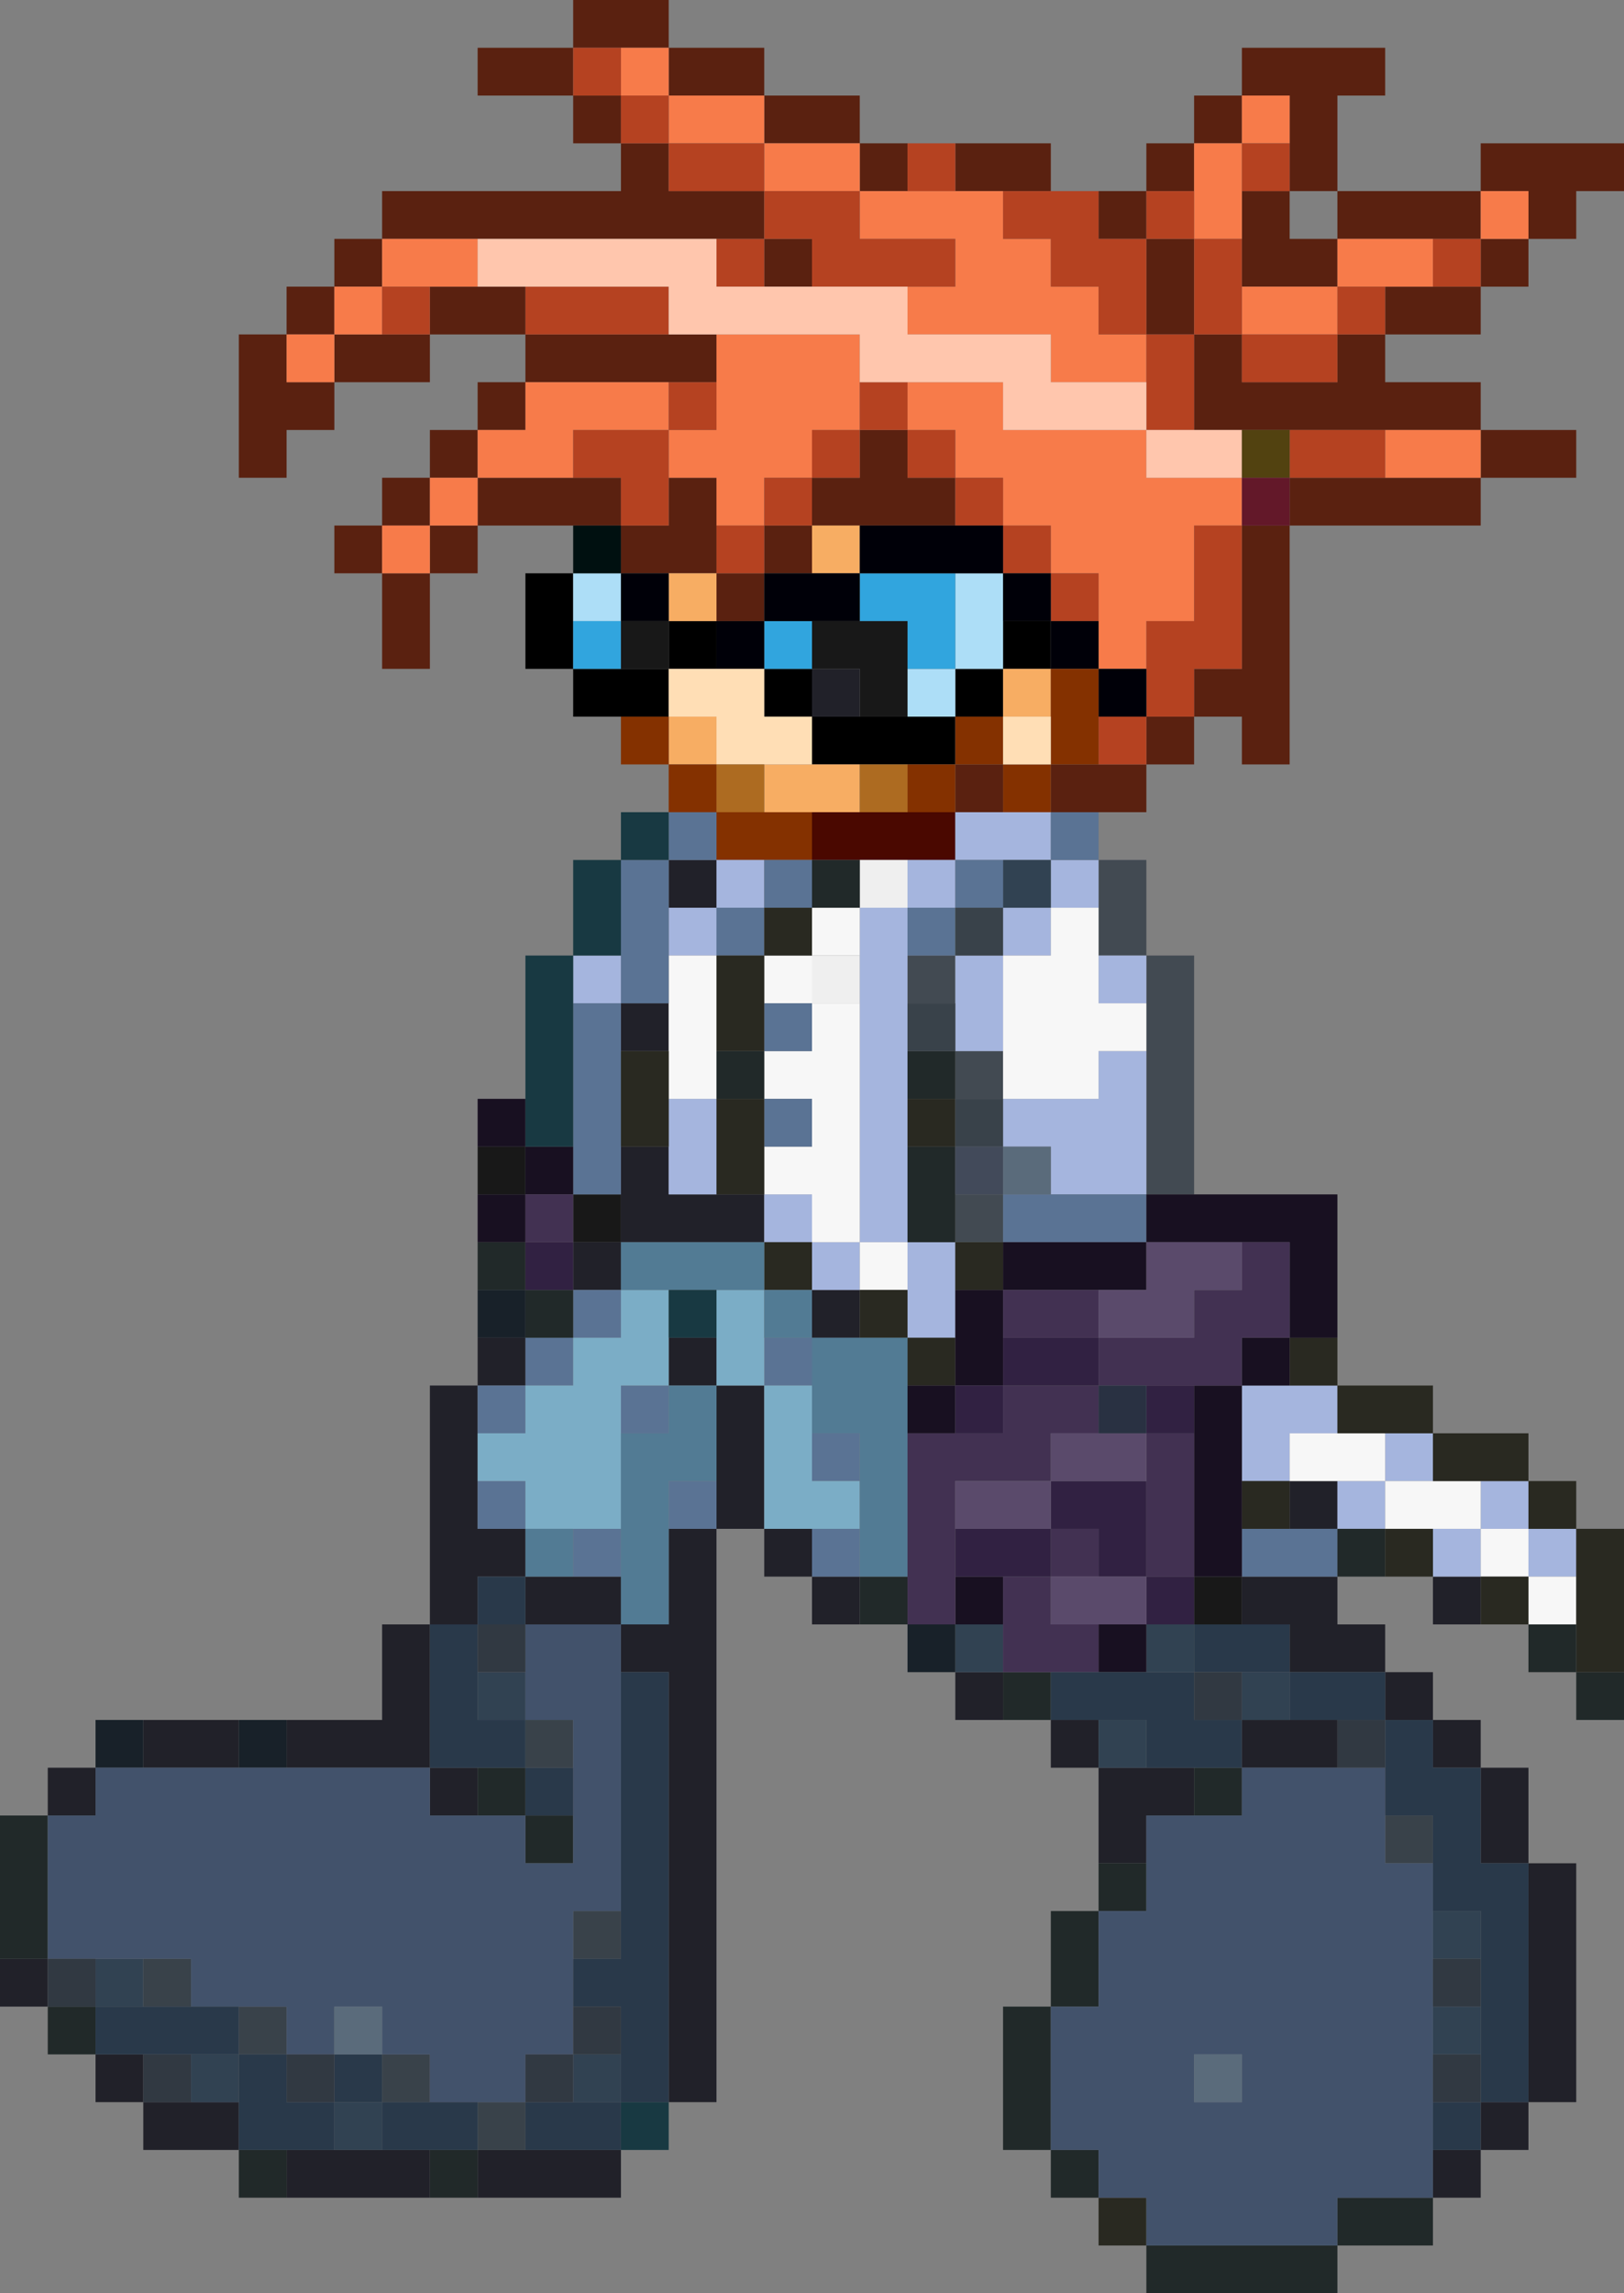 <?xml version="1.0" encoding="UTF-8" standalone="no"?>
<svg xmlns:xlink="http://www.w3.org/1999/xlink" height="48.0px" width="34.0px" xmlns="http://www.w3.org/2000/svg">
  <rect width="100%" height="100%" fill="#808080" stroke="none"/>
  <g transform="matrix(1.0, 0.0, 0.0, 1.0, 5.0, 7.0)">
    <path d="M7.0 -6.0 L7.0 -7.0 9.0 -7.0 9.0 -6.0 8.0 -6.0 7.0 -6.0 7.0 -5.0 8.0 -5.0 8.0 -4.0 9.0 -4.0 9.0 -3.0 11.0 -3.0 11.0 -2.0 10.0 -2.0 5.0 -2.0 3.0 -2.0 3.0 -1.0 2.0 -1.0 2.0 0.0 3.0 0.0 4.0 0.0 4.0 -1.0 5.0 -1.0 6.0 -1.0 6.0 0.0 9.0 0.0 10.0 0.0 10.0 1.0 9.0 1.0 6.0 1.0 6.0 2.0 5.0 2.0 5.0 3.0 7.0 3.0 8.0 3.0 8.0 4.0 7.0 4.0 5.0 4.0 5.0 5.0 4.0 5.0 4.0 7.0 3.0 7.0 3.0 5.0 2.0 5.0 2.0 4.0 3.0 4.0 3.0 3.0 4.0 3.0 4.0 2.0 5.0 2.0 5.0 1.0 6.0 1.0 6.0 0.0 4.0 0.0 4.0 1.0 2.0 1.0 2.0 2.0 1.0 2.0 1.0 3.0 0.0 3.0 0.0 0.0 1.0 0.0 1.0 -1.0 2.0 -1.0 2.0 -2.0 3.0 -2.0 3.0 -3.0 8.0 -3.0 8.0 -4.0 7.0 -4.0 7.0 -5.0 5.0 -5.0 5.0 -6.0 7.0 -6.0 M9.0 -6.0 L11.0 -6.0 11.0 -5.0 13.0 -5.0 13.0 -4.0 14.0 -4.0 14.0 -3.0 13.0 -3.0 13.0 -4.0 11.0 -4.0 11.0 -5.0 9.0 -5.0 9.0 -6.0 M15.0 -4.0 L17.0 -4.0 17.0 -3.0 16.0 -3.0 15.0 -3.0 15.0 -4.0 M18.0 -3.0 L19.0 -3.0 19.0 -4.0 20.0 -4.0 20.0 -5.0 21.0 -5.0 21.0 -6.0 24.0 -6.0 24.0 -5.0 23.0 -5.0 23.0 -3.0 26.0 -3.0 26.0 -4.0 29.0 -4.0 29.0 -3.0 28.0 -3.0 28.0 -2.0 27.0 -2.0 27.0 -1.0 26.0 -1.0 26.0 0.0 24.0 0.0 24.0 1.0 26.0 1.0 26.0 2.0 28.0 2.0 28.0 3.0 26.0 3.0 26.0 4.0 22.0 4.0 22.0 9.0 21.0 9.0 21.0 8.0 20.0 8.0 20.0 9.0 19.0 9.0 19.0 10.0 18.0 10.0 17.0 10.0 17.0 9.0 18.0 9.0 19.0 9.0 19.0 8.0 20.0 8.0 20.0 7.0 21.0 7.0 21.0 4.0 22.0 4.0 22.0 3.0 24.0 3.0 26.0 3.0 26.0 2.0 24.0 2.0 22.0 2.0 21.0 2.0 20.0 2.0 20.0 0.0 21.0 0.0 21.0 1.0 23.0 1.0 23.0 0.0 24.0 0.0 24.0 -1.0 25.0 -1.0 26.0 -1.0 26.0 -2.0 25.0 -2.0 23.0 -2.0 23.0 -3.0 22.0 -3.0 22.0 -4.0 22.0 -5.0 21.0 -5.0 21.0 -4.0 20.0 -4.0 20.0 -3.0 19.0 -3.0 19.0 -2.0 20.0 -2.0 20.0 0.0 19.0 0.0 19.0 -2.0 18.0 -2.0 18.0 -3.0 M11.0 -1.0 L11.0 -2.0 12.0 -2.0 12.0 -1.0 11.0 -1.0 M26.0 -2.0 L27.0 -2.0 27.0 -3.0 26.0 -3.0 26.0 -2.0 M21.0 -2.0 L21.0 -3.0 22.0 -3.0 22.0 -2.0 23.0 -2.0 23.0 -1.0 21.0 -1.0 21.0 -2.0 M15.0 4.0 L13.0 4.0 12.0 4.0 12.0 3.0 13.0 3.0 13.0 2.0 14.0 2.0 14.0 3.0 15.0 3.0 15.0 4.0 M11.0 4.0 L12.0 4.0 12.0 5.0 11.0 5.0 11.0 6.0 10.0 6.0 10.0 5.0 9.0 5.0 8.0 5.0 8.0 4.0 9.0 4.0 9.0 3.0 10.0 3.0 10.0 4.0 10.0 5.0 11.0 5.0 11.0 4.0 M15.0 10.0 L15.0 9.0 16.0 9.0 16.0 10.0 15.0 10.0 M4.0 3.0 L4.0 4.0 3.0 4.0 3.0 5.0 4.0 5.0 4.0 4.0 5.0 4.0 5.0 3.0 4.0 3.0 M2.0 0.0 L1.0 0.0 1.0 1.0 2.0 1.0 2.0 0.0" fill="#5a2110" fill-rule="evenodd" stroke="none"/>
    <path d="M8.0 -6.0 L9.0 -6.0 9.0 -5.0 8.0 -5.0 8.0 -6.0 M3.0 -1.0 L3.0 -2.0 5.0 -2.0 5.0 -1.0 4.0 -1.0 3.0 -1.0 3.0 0.0 2.0 0.0 2.0 -1.0 3.0 -1.0 M9.0 -4.0 L9.0 -5.0 11.0 -5.0 11.0 -4.0 13.0 -4.0 13.0 -3.0 14.0 -3.0 15.0 -3.0 16.0 -3.0 16.0 -2.0 17.0 -2.0 17.0 -1.0 18.0 -1.0 18.0 0.0 19.0 0.0 19.0 1.0 17.0 1.0 17.0 0.0 14.0 0.0 14.0 -1.0 15.0 -1.0 15.0 -2.0 13.0 -2.0 13.0 -3.0 11.0 -3.0 11.0 -4.0 9.0 -4.0 M10.0 0.0 L13.0 0.0 13.0 1.0 13.0 2.0 12.0 2.0 12.0 3.0 11.0 3.0 11.0 4.0 10.0 4.0 10.0 3.0 9.0 3.0 9.0 2.0 7.0 2.0 7.0 3.0 5.0 3.0 5.0 2.0 6.0 2.0 6.0 1.0 9.0 1.0 9.0 2.0 10.0 2.0 10.0 1.0 10.0 0.0 M14.0 1.0 L16.0 1.0 16.0 2.0 19.0 2.0 19.0 3.0 21.0 3.0 21.0 4.0 20.0 4.0 20.0 6.0 19.0 6.0 19.0 7.0 18.0 7.0 18.0 6.0 18.0 5.0 17.0 5.0 17.0 4.0 16.0 4.0 16.0 3.0 15.0 3.0 15.0 2.0 14.0 2.0 14.0 1.0 M20.0 -3.0 L20.0 -4.0 21.0 -4.0 21.0 -5.0 22.0 -5.0 22.0 -4.0 21.0 -4.0 21.0 -3.0 21.0 -2.0 20.0 -2.0 20.0 -3.0 M23.0 -2.0 L25.0 -2.0 25.0 -1.0 24.0 -1.0 23.0 -1.0 23.0 -2.0 M26.0 -2.0 L26.0 -3.0 27.0 -3.0 27.0 -2.0 26.0 -2.0 M24.0 2.0 L26.0 2.0 26.0 3.0 24.0 3.0 24.0 2.0 M21.0 -1.0 L23.0 -1.0 23.0 0.0 21.0 0.0 21.0 -1.0 M4.0 3.0 L5.0 3.0 5.0 4.0 4.0 4.0 4.0 5.0 3.0 5.0 3.0 4.0 4.0 4.0 4.0 3.0 M2.0 0.0 L2.0 1.0 1.0 1.0 1.0 0.0 2.0 0.0" fill="#f77b4a" fill-rule="evenodd" stroke="none"/>
    <path d="M7.0 -6.0 L8.0 -6.0 8.0 -5.0 7.0 -5.0 7.0 -6.0 M14.0 -4.0 L15.0 -4.0 15.0 -3.0 14.0 -3.0 14.0 -4.0 M17.0 -3.0 L18.0 -3.0 18.0 -2.0 19.0 -2.0 19.0 0.0 20.0 0.0 20.0 -2.0 19.0 -2.0 19.0 -3.0 20.0 -3.0 20.0 -2.0 21.0 -2.0 21.0 -1.0 21.0 0.0 23.0 0.0 23.0 -1.0 24.0 -1.0 24.0 0.0 23.0 0.0 23.0 1.0 21.0 1.0 21.0 0.0 20.0 0.0 20.0 2.0 19.0 2.0 19.0 1.0 19.0 0.0 18.0 0.0 18.0 -1.0 17.0 -1.0 17.0 -2.0 16.0 -2.0 16.0 -3.0 17.0 -3.0 M3.0 -1.0 L4.0 -1.0 4.0 0.0 3.0 0.0 3.0 -1.0 M10.0 -2.0 L11.0 -2.0 11.0 -3.0 9.0 -3.0 9.0 -4.0 8.0 -4.0 8.0 -5.0 9.0 -5.0 9.0 -4.0 11.0 -4.0 11.0 -3.0 13.0 -3.0 13.0 -2.0 15.0 -2.0 15.0 -1.0 14.0 -1.0 12.0 -1.0 12.0 -2.0 11.0 -2.0 11.0 -1.0 10.0 -1.0 10.0 -2.0 M6.0 -1.0 L9.0 -1.0 9.0 0.0 6.0 0.0 6.0 -1.0 M13.0 1.0 L14.0 1.0 14.0 2.0 15.0 2.0 15.0 3.0 16.0 3.0 16.0 4.0 17.0 4.0 17.0 5.0 18.0 5.0 18.0 6.0 17.0 6.0 17.0 5.0 16.0 5.0 16.0 4.0 15.0 4.0 15.0 3.0 14.0 3.0 14.0 2.0 13.0 2.0 13.0 3.0 12.0 3.0 12.0 4.0 11.0 4.0 11.0 5.0 10.0 5.0 10.0 4.0 11.0 4.0 11.0 3.0 12.0 3.0 12.0 2.0 13.0 2.0 13.0 1.0 M22.0 -4.0 L22.0 -3.0 21.0 -3.0 21.0 -4.0 22.0 -4.0 M25.0 -2.0 L26.0 -2.0 26.0 -1.0 25.0 -1.0 25.0 -2.0 M22.0 2.0 L24.0 2.0 24.0 3.0 22.0 3.0 22.0 2.0 M21.0 4.0 L21.0 7.0 20.0 7.0 20.0 8.0 19.0 8.0 19.0 9.0 18.0 9.0 18.0 8.0 19.0 8.0 19.0 7.0 19.0 6.0 20.0 6.0 20.0 4.0 21.0 4.0 M9.0 3.0 L9.0 4.0 8.0 4.0 8.0 3.0 7.0 3.0 7.0 2.0 9.0 2.0 9.0 3.0 M10.0 1.0 L10.0 2.0 9.0 2.0 9.0 1.0 10.0 1.0" fill="#b54221" fill-rule="evenodd" stroke="none"/>
    <path d="M5.0 -1.0 L5.0 -2.0 10.0 -2.0 10.0 -1.0 11.0 -1.0 12.0 -1.0 14.0 -1.0 14.0 0.0 17.0 0.0 17.0 1.0 19.0 1.0 19.0 2.0 16.0 2.0 16.0 1.0 14.0 1.0 13.0 1.0 13.0 0.0 10.0 0.0 9.0 0.0 9.0 -1.0 6.0 -1.0 5.0 -1.0 M20.0 2.0 L21.0 2.0 21.0 3.0 19.0 3.0 19.0 2.0 20.0 2.0" fill="#ffc6ad" fill-rule="evenodd" stroke="none"/>
    <path d="M8.0 8.0 L7.0 8.0 7.0 7.0 6.0 7.0 6.0 5.0 7.0 5.0 7.0 6.0 7.0 7.0 8.0 7.0 9.0 7.0 9.0 8.0 8.0 8.0 M16.0 6.0 L17.0 6.0 17.0 7.0 16.0 7.0 16.0 8.0 15.0 8.0 15.0 7.0 16.0 7.0 16.0 6.0 M15.0 8.0 L15.0 9.0 14.0 9.0 13.0 9.0 12.0 9.0 12.0 8.0 11.0 8.0 11.0 7.0 12.0 7.0 12.0 8.0 13.0 8.0 14.0 8.0 15.0 8.0 M9.0 6.0 L10.0 6.0 10.0 7.0 9.0 7.0 9.0 6.0" fill="#000000" fill-rule="evenodd" stroke="none"/>
    <path d="M16.0 5.0 L16.0 6.0 16.0 7.0 15.0 7.0 15.0 8.0 14.0 8.0 14.0 7.0 15.0 7.0 15.0 5.0 16.0 5.0 M7.0 6.0 L7.0 5.0 8.0 5.0 8.0 6.0 7.0 6.0" fill="#addef7" fill-rule="evenodd" stroke="none"/>
    <path d="M7.0 5.0 L7.0 4.0 8.0 4.0 8.0 5.0 7.0 5.0" fill="#001010" fill-rule="evenodd" stroke="none"/>
    <path d="M13.0 5.0 L15.0 5.0 15.0 7.0 14.0 7.0 14.0 6.0 13.0 6.0 13.0 5.0 M11.0 6.0 L12.0 6.0 12.0 7.0 11.0 7.0 11.0 6.0 M7.0 6.0 L8.0 6.0 8.0 7.0 7.0 7.0 7.0 6.0" fill="#31a5de" fill-rule="evenodd" stroke="none"/>
    <path d="M13.0 4.0 L13.0 5.0 12.0 5.0 12.0 4.0 13.0 4.0 M9.0 5.0 L10.0 5.0 10.0 6.0 9.0 6.0 9.0 5.0 M12.0 9.0 L13.0 9.0 13.0 10.0 12.0 10.0 11.0 10.0 11.0 9.0 12.0 9.0 M17.0 8.0 L16.0 8.0 16.0 7.0 17.0 7.0 17.0 8.0 M9.0 8.0 L10.0 8.0 10.0 9.0 9.0 9.0 9.0 8.0" fill="#f7ad63" fill-rule="evenodd" stroke="none"/>
    <path d="M19.0 7.0 L19.0 8.0 18.0 8.0 18.0 7.0 17.0 7.0 17.0 6.0 16.0 6.0 16.0 5.0 17.0 5.0 17.0 6.0 18.0 6.0 18.0 7.0 19.0 7.0 M15.0 4.0 L16.0 4.0 16.0 5.0 15.0 5.0 13.0 5.0 13.0 4.0 15.0 4.0 M12.0 5.0 L13.0 5.0 13.0 6.0 12.0 6.0 11.0 6.0 11.0 7.0 10.0 7.0 10.0 6.0 11.0 6.0 11.0 5.0 12.0 5.0 M8.0 5.0 L9.0 5.0 9.0 6.0 8.0 6.0 8.0 5.0" fill="#000008" fill-rule="evenodd" stroke="none"/>
    <path d="M5.0 18.0 L5.0 17.0 6.0 17.0 6.0 18.0 5.0 18.0 M20.0 26.0 L21.0 26.0 21.0 27.0 20.0 27.0 20.0 26.0 M13.0 6.0 L14.0 6.0 14.0 7.0 14.0 8.0 13.0 8.0 13.0 7.0 12.0 7.0 12.0 6.0 13.0 6.0 M8.0 6.0 L9.0 6.0 9.0 7.0 8.0 7.0 8.0 6.0 M8.0 18.0 L8.0 19.0 7.0 19.0 7.0 18.0 8.0 18.0" fill="#181818" fill-rule="evenodd" stroke="none"/>
    <path d="M9.0 10.0 L9.0 9.0 8.0 9.0 8.0 8.0 9.0 8.0 9.0 9.0 10.0 9.0 10.0 10.0 9.0 10.0 M18.0 9.0 L17.0 9.0 17.0 10.0 16.0 10.0 16.0 9.0 17.0 9.0 17.0 8.0 17.0 7.0 18.0 7.0 18.0 8.0 18.0 9.0 M14.0 9.0 L15.0 9.0 15.0 8.0 16.0 8.0 16.0 9.0 15.0 9.0 15.0 10.0 14.0 10.0 14.0 9.0 M11.0 10.0 L12.0 10.0 12.0 11.0 11.0 11.0 10.0 11.0 10.0 10.0 11.0 10.0" fill="#843100" fill-rule="evenodd" stroke="none"/>
    <path d="M12.0 8.0 L12.0 9.0 11.0 9.0 10.0 9.0 10.0 8.0 9.0 8.0 9.0 7.0 10.0 7.0 11.0 7.0 11.0 8.0 12.0 8.0 M16.0 9.0 L16.0 8.0 17.0 8.0 17.0 9.0 16.0 9.0" fill="#ffdeb5" fill-rule="evenodd" stroke="none"/>
    <path d="M26.0 27.0 L25.0 27.0 25.0 26.0 26.0 26.0 26.0 27.0 M23.0 26.0 L23.0 27.0 24.0 27.0 24.0 28.0 25.0 28.0 25.0 29.0 26.0 29.0 26.0 30.0 27.0 30.0 27.0 32.0 28.0 32.0 28.0 37.0 27.0 37.0 27.0 38.0 26.0 38.0 26.0 39.0 25.0 39.0 25.0 38.0 26.0 38.0 26.0 37.0 27.0 37.0 27.0 32.0 26.0 32.0 26.0 30.0 25.0 30.0 25.0 29.0 24.0 29.0 24.0 28.0 22.0 28.0 22.0 27.0 21.0 27.0 21.0 26.0 23.0 26.0 M18.0 32.0 L18.0 30.0 17.0 30.0 17.0 29.0 18.0 29.0 18.0 30.0 19.0 30.0 20.0 30.0 20.0 31.0 19.0 31.0 19.0 32.0 18.0 32.0 M16.0 29.0 L15.0 29.0 15.0 28.0 16.0 28.0 16.0 29.0 M13.0 27.0 L12.0 27.0 12.0 26.0 11.0 26.0 11.0 25.0 10.0 25.0 10.0 37.0 9.0 37.0 9.0 28.0 8.0 28.0 8.0 27.0 9.0 27.0 9.0 25.0 10.0 25.0 10.0 24.0 10.0 22.0 9.0 22.0 9.0 21.0 10.0 21.0 10.0 22.0 11.0 22.0 11.0 25.0 12.0 25.0 12.0 26.0 13.0 26.0 13.0 27.0 M8.0 38.0 L8.0 39.0 5.0 39.0 5.0 38.0 6.0 38.0 8.0 38.0 M4.0 39.0 L1.0 39.0 1.0 38.0 2.0 38.0 3.0 38.0 4.0 38.0 4.0 39.0 M0.0 38.0 L-2.0 38.0 -2.0 37.0 -3.0 37.0 -3.0 36.0 -2.0 36.0 -2.0 37.0 -1.0 37.0 0.0 37.0 0.0 38.0 M-4.0 35.0 L-5.0 35.0 -5.0 34.0 -4.0 34.0 -4.0 35.0 M-4.0 31.0 L-4.0 30.0 -3.0 30.0 -3.0 31.0 -4.0 31.0 M-2.0 29.0 L0.0 29.0 0.0 30.0 -2.0 30.0 -2.0 29.0 M1.0 29.0 L3.0 29.0 3.0 27.0 4.0 27.0 4.0 22.0 5.0 22.0 5.0 21.0 6.0 21.0 6.0 22.0 5.0 22.0 5.0 23.0 5.0 24.0 5.0 25.0 6.0 25.0 6.0 26.0 5.0 26.0 5.0 27.0 4.0 27.0 4.0 30.0 5.0 30.0 5.0 31.0 4.0 31.0 4.0 30.0 1.0 30.0 1.0 29.0 M22.0 24.0 L23.0 24.0 23.0 25.0 22.0 25.0 22.0 24.0 M13.0 8.0 L12.0 8.0 12.0 7.0 13.0 7.0 13.0 8.0 M10.0 11.0 L10.0 12.0 9.0 12.0 9.0 11.0 10.0 11.0 M8.0 14.0 L9.0 14.0 9.0 15.0 8.0 15.0 8.0 14.0 M8.0 17.0 L9.0 17.0 9.0 18.0 10.0 18.0 11.0 18.0 11.0 19.0 8.0 19.0 8.0 18.0 8.0 17.0 M7.0 19.0 L8.0 19.0 8.0 20.0 7.0 20.0 7.0 19.0 M13.0 20.0 L13.0 21.0 12.0 21.0 12.0 20.0 13.0 20.0 M21.0 30.0 L21.0 29.0 22.0 29.0 23.0 29.0 23.0 30.0 21.0 30.0 M8.0 26.0 L8.0 27.0 6.0 27.0 6.0 26.0 7.0 26.0 8.0 26.0" fill="#212129" fill-rule="evenodd" stroke="none"/>
    <path d="M13.0 9.0 L14.0 9.0 14.0 10.0 13.0 10.0 13.0 9.0 M11.0 9.0 L11.0 10.0 10.0 10.0 10.0 9.0 11.0 9.0" fill="#ad6b21" fill-rule="evenodd" stroke="none"/>
    <path d="M21.0 2.0 L22.0 2.0 22.0 3.0 21.0 3.0 21.0 2.0" fill="#524210" fill-rule="evenodd" stroke="none"/>
    <path d="M22.0 3.0 L22.0 4.0 21.0 4.0 21.0 3.0 22.0 3.0" fill="#631829" fill-rule="evenodd" stroke="none"/>
    <path d="M14.0 10.0 L15.0 10.0 15.0 11.0 14.0 11.0 13.0 11.0 12.0 11.0 12.0 10.0 13.0 10.0 14.0 10.0" fill="#4a0800" fill-rule="evenodd" stroke="none"/>
    <path d="M18.0 11.0 L19.0 11.0 19.0 13.0 20.0 13.0 20.0 18.0 19.0 18.0 19.0 15.0 19.0 14.0 19.0 13.0 18.0 13.0 18.0 12.0 18.0 11.0 M16.0 15.0 L16.0 16.0 15.0 16.0 15.0 15.0 16.0 15.0 M16.0 18.0 L16.0 19.0 15.0 19.0 15.0 18.0 16.0 18.0 M15.0 13.0 L15.0 14.0 14.0 14.0 14.0 13.0 15.0 13.0" fill="#424a52" fill-rule="evenodd" stroke="none"/>
    <path d="M21.0 24.0 L21.0 22.0 22.0 22.0 23.0 22.0 23.0 23.0 22.0 23.0 22.0 24.0 21.0 24.0 M23.0 24.0 L24.0 24.0 24.0 23.0 25.0 23.0 25.0 24.0 24.0 24.0 24.0 25.0 23.0 25.0 23.0 24.0 M25.0 25.0 L26.0 25.0 26.0 24.0 27.0 24.0 27.0 25.0 28.0 25.0 28.0 26.0 27.0 26.0 27.0 25.0 26.0 25.0 26.0 26.0 25.0 26.0 25.0 25.0 M14.0 11.0 L15.0 11.0 15.0 10.0 16.0 10.0 17.0 10.0 17.0 11.0 16.0 11.0 15.0 11.0 15.0 12.0 14.0 12.0 14.0 11.0 M11.0 11.0 L11.0 12.0 10.0 12.0 10.0 11.0 11.0 11.0 M13.0 12.0 L14.0 12.0 14.0 13.0 14.0 14.0 14.0 15.0 14.0 16.0 14.0 17.0 14.0 19.0 15.0 19.0 15.0 20.0 15.0 21.0 14.0 21.0 14.0 20.0 14.0 19.0 13.0 19.0 13.0 20.0 12.0 20.0 12.0 19.0 13.0 19.0 13.0 14.0 13.0 13.0 13.0 12.0 M9.0 12.0 L10.0 12.0 10.0 13.0 9.0 13.0 9.0 12.0 M16.0 12.0 L17.0 12.0 17.0 11.0 18.0 11.0 18.0 12.0 17.0 12.0 17.0 13.0 16.0 13.0 16.0 15.0 15.0 15.0 15.0 14.0 15.0 13.0 16.0 13.0 16.0 12.0 M18.0 13.0 L19.0 13.0 19.0 14.0 18.0 14.0 18.0 13.0 M19.0 15.0 L19.0 18.0 17.0 18.0 17.0 17.0 16.0 17.0 16.0 16.0 18.0 16.0 18.0 15.0 19.0 15.0 M8.0 13.0 L8.0 14.0 7.0 14.0 7.0 13.0 8.0 13.0 M11.0 19.0 L11.0 18.0 12.0 18.0 12.0 19.0 11.0 19.0 M10.0 18.0 L9.0 18.0 9.0 17.0 9.0 16.0 10.0 16.0 10.0 18.0" fill="#a5b5de" fill-rule="evenodd" stroke="none"/>
    <path d="M16.0 11.0 L17.0 11.0 17.0 12.0 16.0 12.0 16.0 11.0 M19.0 27.0 L20.0 27.0 20.0 28.0 19.0 28.0 19.0 27.0 M21.0 28.0 L22.0 28.0 22.0 29.0 21.0 29.0 21.0 28.0 M16.0 27.0 L16.0 28.0 15.0 28.0 15.0 27.0 16.0 27.0 M18.0 29.0 L19.0 29.0 19.0 30.0 18.0 30.0 18.0 29.0 M6.0 28.0 L6.0 29.0 5.0 29.0 5.0 28.0 6.0 28.0 M-3.0 34.0 L-2.0 34.0 -2.0 35.0 -3.0 35.0 -3.0 34.0 M0.0 36.0 L0.0 37.0 -1.0 37.0 -1.0 36.0 0.0 36.0 M2.0 38.0 L2.0 37.0 3.0 37.0 3.0 38.0 2.0 38.0 M7.0 37.0 L7.0 36.0 8.0 36.0 8.0 37.0 7.0 37.0 M25.0 33.0 L26.0 33.0 26.0 34.0 25.0 34.0 25.0 33.0 M26.0 35.0 L26.0 36.0 25.0 36.0 25.0 35.0 26.0 35.0" fill="#314252" fill-rule="evenodd" stroke="none"/>
    <path d="M22.0 24.0 L22.0 23.0 23.0 23.0 24.0 23.0 24.0 24.0 23.0 24.0 22.0 24.0 M24.0 25.0 L24.0 24.0 25.0 24.0 26.0 24.0 26.0 25.0 25.0 25.0 24.0 25.0 M28.0 26.0 L28.0 27.0 27.0 27.0 27.0 26.0 26.0 26.0 26.0 25.0 27.0 25.0 27.0 26.0 28.0 26.0 M11.0 13.0 L12.0 13.0 12.0 12.0 13.0 12.0 13.0 13.0 12.0 13.0 12.0 14.0 11.0 14.0 11.0 13.0 M18.0 12.0 L18.0 13.0 18.0 14.0 19.0 14.0 19.0 15.0 18.0 15.0 18.0 16.0 16.0 16.0 16.0 15.0 16.0 13.0 17.0 13.0 17.0 12.0 18.0 12.0 M9.0 14.0 L9.0 13.0 10.0 13.0 10.0 15.0 10.0 16.0 9.0 16.0 9.0 15.0 9.0 14.0 M12.0 19.0 L12.0 18.0 11.0 18.0 11.0 17.0 12.0 17.0 12.0 16.0 11.0 16.0 11.0 15.0 12.0 15.0 12.0 14.0 13.0 14.0 13.0 19.0 12.0 19.0 M14.0 19.0 L14.0 20.0 13.0 20.0 13.0 19.0 14.0 19.0" fill="#f7f7f7" fill-rule="evenodd" stroke="none"/>
    <path d="M18.0 10.0 L18.0 11.0 17.0 11.0 17.0 10.0 18.0 10.0 M21.0 26.0 L21.0 25.0 22.0 25.0 23.0 25.0 23.0 26.0 21.0 26.0 M11.0 12.0 L11.0 11.0 12.0 11.0 12.0 12.0 11.0 12.0 11.0 13.0 10.0 13.0 10.0 12.0 11.0 12.0 M14.0 12.0 L15.0 12.0 15.0 11.0 16.0 11.0 16.0 12.0 15.0 12.0 15.0 13.0 14.0 13.0 14.0 12.0 M10.0 10.0 L10.0 11.0 9.0 11.0 9.0 12.0 9.0 13.0 9.0 14.0 8.0 14.0 8.0 13.0 8.0 11.0 9.0 11.0 9.0 10.0 10.0 10.0 M11.0 14.0 L12.0 14.0 12.0 15.0 11.0 15.0 11.0 14.0 M8.0 14.0 L8.0 15.0 8.0 17.0 8.0 18.0 7.0 18.0 7.0 17.0 7.0 14.0 8.0 14.0 M11.0 17.0 L11.0 16.0 12.0 16.0 12.0 17.0 11.0 17.0 M5.0 23.0 L5.0 22.0 6.0 22.0 6.0 21.0 7.0 21.0 7.0 20.0 8.0 20.0 8.0 21.0 7.0 21.0 7.0 22.0 6.0 22.0 6.0 23.0 5.0 23.0 M11.0 22.0 L11.0 21.0 12.0 21.0 12.0 22.0 11.0 22.0 M8.0 23.0 L8.0 22.0 9.0 22.0 9.0 23.0 8.0 23.0 M9.0 25.0 L9.0 24.0 10.0 24.0 10.0 25.0 9.0 25.0 M5.0 24.0 L6.0 24.0 6.0 25.0 5.0 25.0 5.0 24.0 M7.0 25.0 L8.0 25.0 8.0 26.0 7.0 26.0 7.0 25.0 M16.0 18.0 L17.0 18.0 19.0 18.0 19.0 19.0 16.0 19.0 16.0 18.0 M12.0 23.0 L13.0 23.0 13.0 24.0 12.0 24.0 12.0 23.0 M13.0 25.0 L13.0 26.0 12.0 26.0 12.0 25.0 13.0 25.0" fill="#5a7394" fill-rule="evenodd" stroke="none"/>
    <path d="M23.0 21.0 L23.0 22.0 25.0 22.0 25.0 23.0 27.0 23.0 27.0 24.0 28.0 24.0 28.0 25.0 29.0 25.0 29.0 28.0 28.0 28.0 28.0 27.0 28.0 26.0 28.0 25.0 27.0 25.0 27.0 24.0 26.0 24.0 25.0 24.0 25.0 23.0 24.0 23.0 23.0 23.0 23.0 22.0 22.0 22.0 22.0 21.0 23.0 21.0 M27.0 27.0 L26.0 27.0 26.0 26.0 27.0 26.0 27.0 27.0 M25.0 26.0 L24.0 26.0 24.0 25.0 25.0 25.0 25.0 26.0 M19.0 40.0 L18.0 40.0 18.0 39.0 19.0 39.0 19.0 40.0 M21.0 25.0 L21.0 24.0 22.0 24.0 22.0 25.0 21.0 25.0 M11.0 12.0 L12.0 12.0 12.0 13.0 11.0 13.0 11.0 12.0 M10.0 13.0 L11.0 13.0 11.0 14.0 11.0 15.0 10.0 15.0 10.0 13.0 M8.0 15.0 L9.0 15.0 9.0 16.0 9.0 17.0 8.0 17.0 8.0 15.0 M11.0 18.0 L10.0 18.0 10.0 16.0 11.0 16.0 11.0 17.0 11.0 18.0 M11.0 20.0 L11.0 19.0 12.0 19.0 12.0 20.0 11.0 20.0 M15.0 16.0 L15.0 17.0 14.0 17.0 14.0 16.0 15.0 16.0 M14.0 20.0 L14.0 21.0 15.0 21.0 15.0 22.0 14.0 22.0 14.0 21.0 13.0 21.0 13.0 20.0 14.0 20.0 M15.0 20.0 L15.0 19.0 16.0 19.0 16.0 20.0 15.0 20.0" fill="#292921" fill-rule="evenodd" stroke="none"/>
    <path d="M13.0 11.0 L14.0 11.0 14.0 12.0 13.0 12.0 13.0 11.0 M12.0 14.0 L12.0 13.0 13.0 13.0 13.0 14.0 12.0 14.0" fill="#efefef" fill-rule="evenodd" stroke="none"/>
    <path d="M29.0 28.0 L29.0 29.0 28.0 29.0 28.0 28.0 27.0 28.0 27.0 27.0 28.0 27.0 28.0 28.0 29.0 28.0 M24.0 26.0 L23.0 26.0 23.0 25.0 24.0 25.0 24.0 26.0 M25.0 39.0 L25.0 40.0 23.0 40.0 23.0 41.0 19.0 41.0 19.0 40.0 23.0 40.0 23.0 39.0 25.0 39.0 M18.0 39.0 L17.0 39.0 17.0 38.0 16.0 38.0 16.0 35.0 17.0 35.0 17.0 33.0 18.0 33.0 18.0 32.0 19.0 32.0 19.0 33.0 18.0 33.0 18.0 35.0 17.0 35.0 17.0 38.0 18.0 38.0 18.0 39.0 M17.0 29.0 L16.0 29.0 16.0 28.0 17.0 28.0 17.0 29.0 M14.0 27.0 L13.0 27.0 13.0 26.0 14.0 26.0 14.0 27.0 M5.0 39.0 L4.0 39.0 4.0 38.0 5.0 38.0 5.0 39.0 M1.0 39.0 L0.0 39.0 0.0 38.0 1.0 38.0 1.0 39.0 M-3.0 36.0 L-4.0 36.0 -4.0 35.0 -3.0 35.0 -3.0 36.0 M-5.0 34.0 L-5.0 31.0 -4.0 31.0 -4.0 34.0 -5.0 34.0 M5.0 20.0 L5.0 19.0 6.0 19.0 6.0 20.0 7.0 20.0 7.0 21.0 6.0 21.0 6.0 20.0 5.0 20.0 M12.0 11.0 L13.0 11.0 13.0 12.0 12.0 12.0 12.0 11.0 M10.0 15.0 L11.0 15.0 11.0 16.0 10.0 16.0 10.0 15.0 M14.0 15.0 L15.0 15.0 15.0 16.0 14.0 16.0 14.0 15.0 M14.0 17.0 L15.0 17.0 15.0 18.0 15.0 19.0 14.0 19.0 14.0 17.0 M20.0 30.0 L21.0 30.0 21.0 31.0 20.0 31.0 20.0 30.0 M7.0 31.0 L7.0 32.0 6.0 32.0 6.0 31.0 5.0 31.0 5.0 30.0 6.0 30.0 6.0 31.0 7.0 31.0" fill="#212929" fill-rule="evenodd" stroke="none"/>
    <path d="M15.0 13.0 L15.0 12.0 16.0 12.0 16.0 13.0 15.0 13.0 M6.0 38.0 L5.0 38.0 5.0 37.0 6.0 37.0 6.0 38.0 M16.0 16.0 L16.0 17.0 15.0 17.0 15.0 16.0 16.0 16.0 M14.0 14.0 L15.0 14.0 15.0 15.0 14.0 15.0 14.0 14.0 M6.0 29.0 L7.0 29.0 7.0 30.0 6.0 30.0 6.0 29.0 M-2.0 34.0 L-1.0 34.0 -1.0 35.0 -2.0 35.0 -2.0 34.0 M0.0 35.0 L1.0 35.0 1.0 36.0 0.0 36.0 0.0 35.0 M3.0 36.0 L4.0 36.0 4.0 37.0 3.0 37.0 3.0 36.0 M7.0 34.0 L7.0 33.0 8.0 33.0 8.0 34.0 7.0 34.0 M24.0 31.0 L25.0 31.0 25.0 32.0 24.0 32.0 24.0 31.0" fill="#39424a" fill-rule="evenodd" stroke="none"/>
    <path d="M16.0 17.0 L16.0 18.0 15.0 18.0 15.0 17.0 16.0 17.0" fill="#424a5a" fill-rule="evenodd" stroke="none"/>
    <path d="M15.0 28.0 L14.0 28.0 14.0 27.0 15.0 27.0 15.0 28.0 M-3.0 30.0 L-3.0 29.0 -2.0 29.0 -2.0 30.0 -3.0 30.0 M0.0 29.0 L1.0 29.0 1.0 30.0 0.0 30.0 0.0 29.0 M5.0 21.0 L5.0 20.0 6.0 20.0 6.0 21.0 5.0 21.0" fill="#182129" fill-rule="evenodd" stroke="none"/>
    <path d="M8.0 20.0 L9.0 20.0 9.0 21.0 9.0 22.0 8.0 22.0 8.0 23.0 8.0 25.0 7.0 25.0 6.0 25.0 6.0 24.0 5.0 24.0 5.0 23.0 6.0 23.0 6.0 22.0 7.0 22.0 7.0 21.0 8.0 21.0 8.0 20.0 M10.0 20.0 L11.0 20.0 11.0 21.0 11.0 22.0 10.0 22.0 10.0 21.0 10.0 20.0 M12.0 22.0 L12.0 23.0 12.0 24.0 13.0 24.0 13.0 25.0 12.0 25.0 11.0 25.0 11.0 22.0 12.0 22.0" fill="#7badc6" fill-rule="evenodd" stroke="none"/>
    <path d="M8.0 19.0 L11.0 19.0 11.0 20.0 10.0 20.0 9.0 20.0 8.0 20.0 8.0 19.0 M11.0 21.0 L11.0 20.0 12.0 20.0 12.0 21.0 11.0 21.0 M8.0 23.0 L9.0 23.0 9.0 22.0 10.0 22.0 10.0 24.0 9.0 24.0 9.0 25.0 9.0 27.0 8.0 27.0 8.0 26.0 8.0 25.0 8.0 23.0 M6.0 25.0 L7.0 25.0 7.0 26.0 6.0 26.0 6.0 25.0 M13.0 21.0 L14.0 21.0 14.0 22.0 14.0 23.0 14.0 26.0 13.0 26.0 13.0 25.0 13.0 24.0 13.0 23.0 12.0 23.0 12.0 22.0 12.0 21.0 13.0 21.0" fill="#527b94" fill-rule="evenodd" stroke="none"/>
    <path d="M20.0 18.0 L23.0 18.0 23.0 21.0 22.0 21.0 22.0 22.0 21.0 22.0 21.0 24.0 21.0 25.0 21.0 26.0 20.0 26.0 20.0 23.0 20.0 22.0 21.0 22.0 21.0 21.0 22.0 21.0 22.0 19.0 21.0 19.0 19.0 19.0 19.0 20.0 18.0 20.0 16.0 20.0 16.0 19.0 19.0 19.0 19.0 18.0 20.0 18.0 M5.0 19.0 L5.0 18.0 6.0 18.0 6.0 17.0 7.0 17.0 7.0 18.0 6.0 18.0 6.0 19.0 5.0 19.0 M5.0 17.0 L5.0 16.0 6.0 16.0 6.0 17.0 5.0 17.0 M15.0 21.0 L15.0 20.0 16.0 20.0 16.0 21.0 16.0 22.0 15.0 22.0 15.0 23.0 14.0 23.0 14.0 22.0 15.0 22.0 15.0 21.0 M18.0 27.0 L19.0 27.0 19.0 28.0 18.0 28.0 18.0 27.0 M16.0 26.0 L16.0 27.0 15.0 27.0 15.0 26.0 16.0 26.0" fill="#181021" fill-rule="evenodd" stroke="none"/>
    <path d="M21.0 19.0 L22.0 19.0 22.0 21.0 21.0 21.0 21.0 22.0 20.0 22.0 19.0 22.0 18.0 22.0 18.0 21.0 20.0 21.0 20.0 20.0 21.0 20.0 21.0 19.0 M20.0 23.0 L20.0 26.0 19.0 26.0 19.0 24.0 19.0 23.0 20.0 23.0 M6.0 18.0 L7.0 18.0 7.0 19.0 6.0 19.0 6.0 18.0 M16.0 20.0 L18.0 20.0 18.0 21.0 16.0 21.0 16.0 20.0 M14.0 26.0 L14.0 23.0 15.0 23.0 16.0 23.0 16.0 22.0 18.0 22.0 18.0 23.0 17.0 23.0 17.0 24.0 15.0 24.0 15.0 25.0 15.0 26.0 15.0 27.0 14.0 27.0 14.0 26.0 M17.0 25.0 L18.0 25.0 18.0 26.0 17.0 26.0 17.0 27.0 18.0 27.0 18.0 28.0 17.0 28.0 16.0 28.0 16.0 27.0 16.0 26.0 17.0 26.0 17.0 25.0" fill="#423152" fill-rule="evenodd" stroke="none"/>
    <path d="M18.0 21.0 L18.0 22.0 16.0 22.0 16.0 23.0 15.0 23.0 15.0 22.0 16.0 22.0 16.0 21.0 18.0 21.0 M19.0 22.0 L20.0 22.0 20.0 23.0 19.0 23.0 19.0 22.0 M7.0 20.0 L6.0 20.0 6.0 19.0 7.0 19.0 7.0 20.0 M19.0 24.0 L19.0 26.0 20.0 26.0 20.0 27.0 19.0 27.0 19.0 26.0 18.0 26.0 18.0 25.0 17.0 25.0 17.0 24.0 19.0 24.0 M17.0 26.0 L16.0 26.0 15.0 26.0 15.0 25.0 17.0 25.0 17.0 26.0" fill="#312142" fill-rule="evenodd" stroke="none"/>
    <path d="M21.0 19.0 L21.0 20.0 20.0 20.0 20.0 21.0 18.0 21.0 18.0 20.0 19.0 20.0 19.0 19.0 21.0 19.0 M15.0 25.0 L15.0 24.0 17.0 24.0 17.0 23.0 18.0 23.0 19.0 23.0 19.0 24.0 17.0 24.0 17.0 25.0 15.0 25.0 M18.0 26.0 L19.0 26.0 19.0 27.0 18.0 27.0 17.0 27.0 17.0 26.0 18.0 26.0" fill="#5a4a6b" fill-rule="evenodd" stroke="none"/>
    <path d="M8.0 27.0 L8.0 28.0 8.0 33.0 7.0 33.0 7.0 34.0 7.0 35.0 7.0 36.0 6.0 36.0 6.0 37.0 5.0 37.0 4.0 37.0 4.0 36.0 3.0 36.0 3.0 35.0 2.0 35.0 2.0 36.0 1.0 36.0 1.0 35.0 0.0 35.0 -1.0 35.0 -1.0 34.0 -2.0 34.0 -3.0 34.0 -4.0 34.0 -4.0 31.0 -3.0 31.0 -3.0 30.0 -2.0 30.0 0.0 30.0 1.0 30.0 4.0 30.0 4.0 31.0 5.0 31.0 6.0 31.0 6.0 32.0 7.0 32.0 7.0 31.0 7.0 30.0 7.0 29.0 6.0 29.0 6.0 28.0 6.0 27.0 8.0 27.0 M18.0 33.0 L19.0 33.0 19.0 32.0 19.0 31.0 20.0 31.0 21.0 31.0 21.0 30.0 23.0 30.0 24.0 30.0 24.0 31.0 24.0 32.0 25.0 32.0 25.0 33.0 25.0 34.0 25.0 35.0 25.0 36.0 25.0 37.0 25.0 38.0 25.0 39.0 23.0 39.0 23.0 40.0 19.0 40.0 19.0 39.0 18.0 39.0 18.0 38.0 17.0 38.0 17.0 35.0 18.0 35.0 18.0 33.0 M20.0 37.0 L21.0 37.0 21.0 36.0 20.0 36.0 20.0 37.0" fill="#42526b" fill-rule="evenodd" stroke="none"/>
    <path d="M8.0 28.0 L9.0 28.0 9.0 37.0 8.0 37.0 8.0 38.0 6.0 38.0 6.0 37.0 7.0 37.0 8.0 37.0 8.0 36.0 8.0 35.0 7.0 35.0 7.0 34.0 8.0 34.0 8.0 33.0 8.0 28.0 M20.0 27.0 L21.0 27.0 22.0 27.0 22.0 28.0 21.0 28.0 20.0 28.0 20.0 27.0 M18.0 28.0 L19.0 28.0 20.0 28.0 20.0 29.0 21.0 29.0 21.0 30.0 20.0 30.0 19.0 30.0 19.0 29.0 18.0 29.0 17.0 29.0 17.0 28.0 18.0 28.0 M7.0 30.0 L7.0 31.0 6.0 31.0 6.0 30.0 5.0 30.0 4.0 30.0 4.0 27.0 5.0 27.0 5.0 26.0 6.0 26.0 6.0 27.0 5.0 27.0 5.0 28.0 5.0 29.0 6.0 29.0 6.0 30.0 7.0 30.0 M-1.0 35.0 L0.0 35.0 0.0 36.0 1.0 36.0 1.0 37.0 2.0 37.0 2.0 38.0 1.0 38.0 0.0 38.0 0.0 37.0 0.0 36.0 -1.0 36.0 -2.0 36.0 -3.0 36.0 -3.0 35.0 -2.0 35.0 -1.0 35.0 M4.0 37.0 L5.0 37.0 5.0 38.0 4.0 38.0 3.0 38.0 3.0 37.0 2.0 37.0 2.0 36.0 3.0 36.0 3.0 37.0 4.0 37.0 M22.0 29.0 L22.0 28.0 24.0 28.0 24.0 29.0 23.0 29.0 22.0 29.0 M24.0 30.0 L24.0 29.0 25.0 29.0 25.0 30.0 26.0 30.0 26.0 32.0 27.0 32.0 27.0 37.0 26.0 37.0 26.0 38.0 25.0 38.0 25.0 37.0 26.0 37.0 26.0 36.0 26.0 35.0 26.0 34.0 26.0 33.0 25.0 33.0 25.0 32.0 25.0 31.0 24.0 31.0 24.0 30.0" fill="#29394a" fill-rule="evenodd" stroke="none"/>
    <path d="M20.0 28.0 L21.0 28.0 21.0 29.0 20.0 29.0 20.0 28.0 M6.0 27.0 L6.0 28.0 5.0 28.0 5.0 27.0 6.0 27.0 M-4.0 34.0 L-3.0 34.0 -3.0 35.0 -4.0 35.0 -4.0 34.0 M1.0 36.0 L2.0 36.0 2.0 37.0 1.0 37.0 1.0 36.0 M6.0 37.0 L6.0 36.0 7.0 36.0 7.0 35.0 8.0 35.0 8.0 36.0 7.0 36.0 7.0 37.0 6.0 37.0 M23.0 29.0 L24.0 29.0 24.0 30.0 23.0 30.0 23.0 29.0 M26.0 34.0 L26.0 35.0 25.0 35.0 25.0 34.0 26.0 34.0 M26.0 36.0 L26.0 37.0 25.0 37.0 25.0 36.0 26.0 36.0 M-2.0 36.0 L-1.0 36.0 -1.0 37.0 -2.0 37.0 -2.0 36.0" fill="#313942" fill-rule="evenodd" stroke="none"/>
    <path d="M9.0 37.0 L9.0 38.0 8.0 38.0 8.0 37.0 9.0 37.0 M6.0 16.0 L6.0 13.0 7.0 13.0 7.0 11.0 8.0 11.0 8.0 10.0 9.0 10.0 9.0 11.0 8.0 11.0 8.0 13.0 7.0 13.0 7.0 14.0 7.0 17.0 6.0 17.0 6.0 16.0 M9.0 20.0 L10.0 20.0 10.0 21.0 9.0 21.0 9.0 20.0" fill="#183942" fill-rule="evenodd" stroke="none"/>
    <path d="M17.0 18.0 L16.0 18.0 16.0 17.0 17.0 17.0 17.0 18.0 M20.0 37.0 L20.0 36.0 21.0 36.0 21.0 37.0 20.0 37.0 M2.0 36.0 L2.0 35.0 3.0 35.0 3.0 36.0 2.0 36.0" fill="#5a6b7b" fill-rule="evenodd" stroke="none"/>
    <path d="M18.0 22.0 L19.0 22.0 19.0 23.0 18.0 23.0 18.0 22.0" fill="#293142" fill-rule="evenodd" stroke="none"/>
  </g>
</svg>
